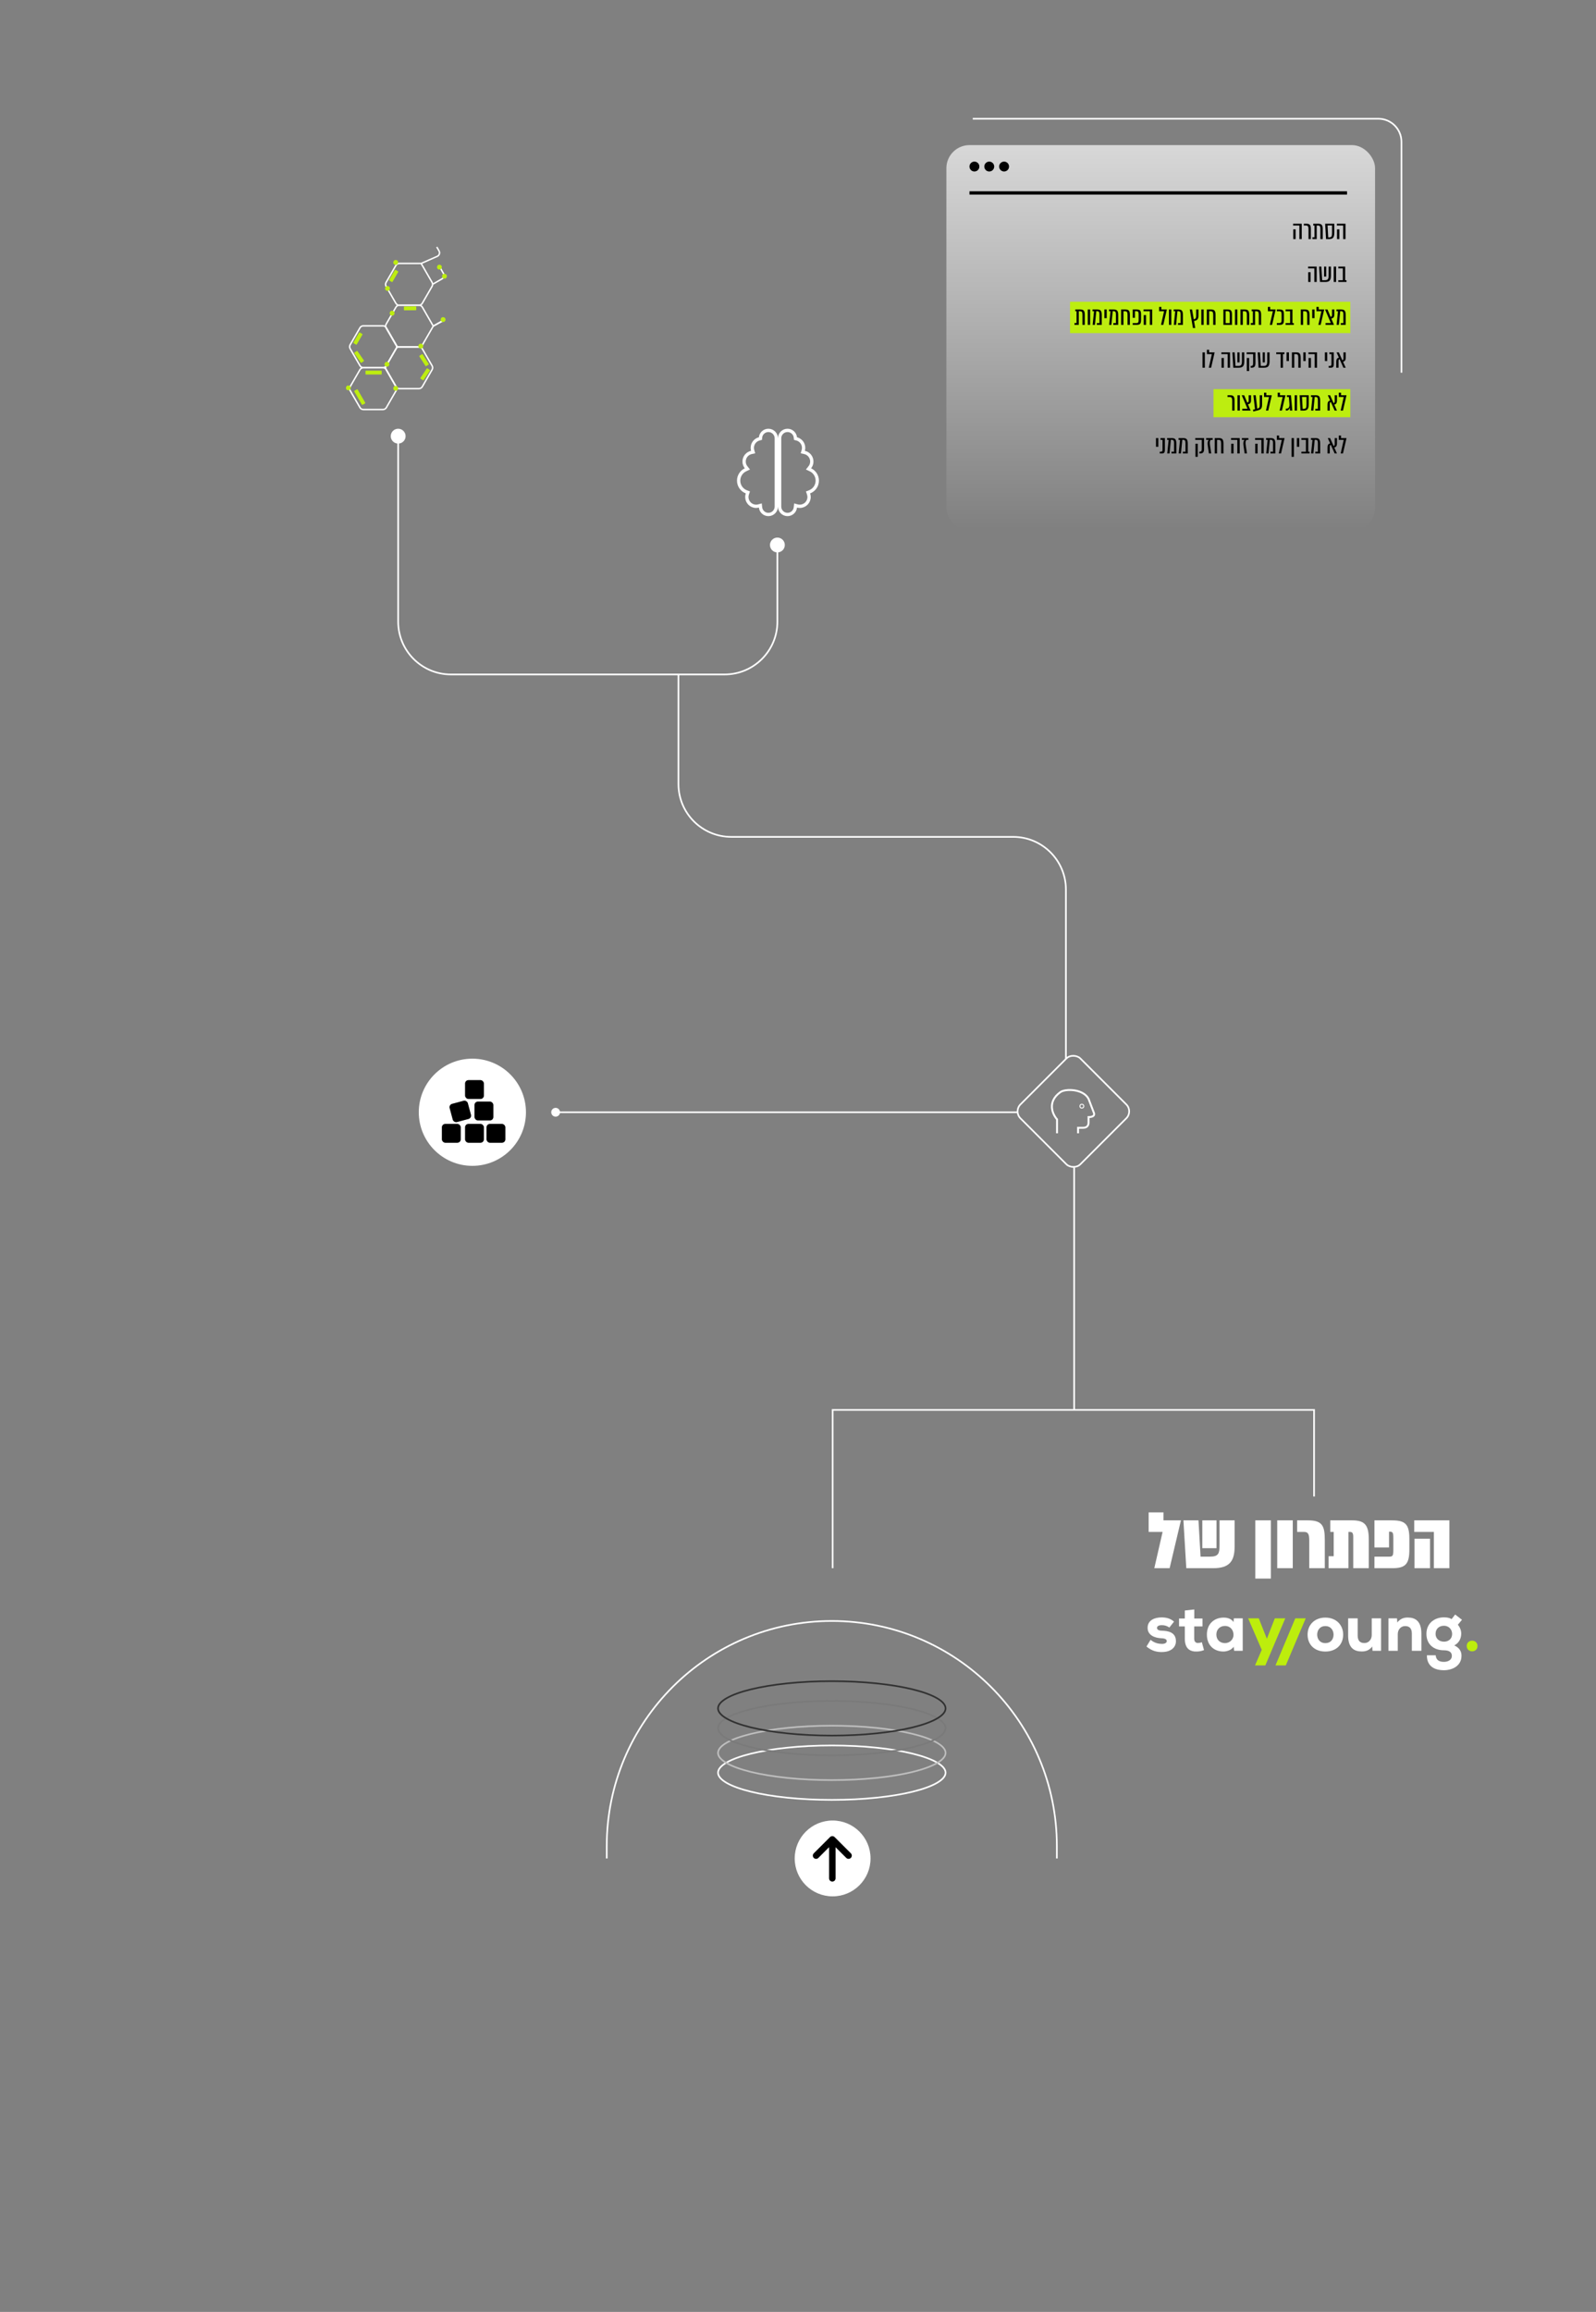 <svg xmlns="http://www.w3.org/2000/svg" width="968" height="1402" viewBox="0 0 968 1402" fill="none"><rect x="0" y="0" width="968" height="1402" fill="#808080" stroke="none"/><path d="M241.5 264V377C241.5 394.673 255.827 409 273.5 409H411.5M471.5 334V377C471.5 394.673 457.173 409 439.5 409H411.5M411.5 409V475.5C411.5 493.173 425.827 507.5 443.5 507.5H614.5C632.173 507.5 646.5 521.827 646.5 539.5V642" stroke="white"></path><rect x="614.707" y="673.962" width="51.353" height="51.353" rx="5.943" transform="rotate(-45 614.707 673.962)" stroke="white"></rect><path d="M339.667 674.5C339.667 673.027 338.473 671.833 337 671.833C335.527 671.833 334.333 673.027 334.333 674.5C334.333 675.973 335.527 677.167 337 677.167C338.473 677.167 339.667 675.973 339.667 674.5ZM617 674H337V675H617V674Z" fill="white"></path><circle cx="286.5" cy="674.5" r="32.5" fill="white"></circle><circle cx="471.5" cy="330.5" r="4.5" fill="white"></circle><circle cx="241.5" cy="264.5" r="4.5" fill="white"></circle><line x1="651.5" y1="708" x2="651.5" y2="855" stroke="white"></line><path d="M797 907.5V855H505V951" stroke="white"></path><path d="M573.5 1075C573.5 1077.06 571.783 1079.16 568.288 1081.18C564.83 1083.18 559.793 1085 553.525 1086.54C540.997 1089.6 523.664 1091.5 504.5 1091.5C485.336 1091.5 468.003 1089.6 455.475 1086.54C449.207 1085 444.17 1083.18 440.712 1081.18C437.217 1079.16 435.5 1077.06 435.5 1075C435.5 1072.94 437.217 1070.84 440.712 1068.82C444.17 1066.82 449.207 1065 455.475 1063.46C468.003 1060.4 485.336 1058.5 504.5 1058.5C523.664 1058.5 540.997 1060.4 553.525 1063.46C559.793 1065 564.83 1066.82 568.288 1068.82C571.783 1070.84 573.5 1072.94 573.5 1075Z" stroke="white"></path><path d="M573.5 1063C573.5 1065.06 571.783 1067.16 568.288 1069.18C564.83 1071.18 559.793 1073 553.525 1074.54C540.997 1077.6 523.664 1079.5 504.5 1079.5C485.336 1079.5 468.003 1077.6 455.475 1074.54C449.207 1073 444.17 1071.18 440.712 1069.18C437.217 1067.16 435.5 1065.06 435.5 1063C435.5 1060.94 437.217 1058.84 440.712 1056.82C444.17 1054.82 449.207 1053 455.475 1051.46C468.003 1048.4 485.336 1046.5 504.5 1046.5C523.664 1046.5 540.997 1048.4 553.525 1051.46C559.793 1053 564.83 1054.82 568.288 1056.82C571.783 1058.84 573.5 1060.94 573.5 1063Z" stroke="#BEBEBE"></path><path d="M573.5 1048C573.5 1050.06 571.783 1052.16 568.288 1054.18C564.83 1056.18 559.793 1058 553.525 1059.54C540.997 1062.6 523.664 1064.5 504.5 1064.5C485.336 1064.5 468.003 1062.6 455.475 1059.54C449.207 1058 444.17 1056.18 440.712 1054.18C437.217 1052.16 435.5 1050.06 435.5 1048C435.5 1045.94 437.217 1043.84 440.712 1041.82C444.17 1039.82 449.207 1038 455.475 1036.46C468.003 1033.4 485.336 1031.5 504.5 1031.5C523.664 1031.5 540.997 1033.4 553.525 1036.46C559.793 1038 564.83 1039.82 568.288 1041.82C571.783 1043.84 573.5 1045.94 573.5 1048Z" stroke="#7A7A7A"></path><path d="M573.5 1036C573.5 1038.06 571.783 1040.16 568.288 1042.18C564.83 1044.18 559.793 1046 553.525 1047.54C540.997 1050.6 523.664 1052.5 504.5 1052.5C485.336 1052.5 468.003 1050.6 455.475 1047.54C449.207 1046 444.17 1044.18 440.712 1042.18C437.217 1040.16 435.5 1038.06 435.5 1036C435.5 1033.94 437.217 1031.84 440.712 1029.82C444.17 1027.82 449.207 1026 455.475 1024.46C468.003 1021.4 485.336 1019.5 504.5 1019.5C523.664 1019.5 540.997 1021.4 553.525 1024.46C559.793 1026 564.83 1027.82 568.288 1029.82C571.783 1031.84 573.5 1033.94 573.5 1036Z" stroke="#313131"></path><path d="M641 1127V1119.5C641 1044.11 579.887 983 504.5 983V983C429.113 983 368 1044.11 368 1119.5V1127" stroke="white"></path><path d="M470.844 265.797V307.203C470.844 309.849 468.693 312 466.047 312C463.573 312 461.533 310.125 461.275 307.708L461.152 306.544L460.021 306.848C459.572 306.969 459.091 307.031 458.594 307.031C455.492 307.031 452.969 304.508 452.969 301.406C452.969 300.757 453.083 300.122 453.286 299.541L453.606 298.62L452.695 298.276C449.947 297.239 448 294.582 448 291.469C448 288.567 449.7 286.054 452.168 284.889L453.311 284.349L452.523 283.361C451.761 282.407 451.312 281.197 451.312 279.875C451.312 277.179 453.21 274.926 455.743 274.372L456.789 274.143L456.49 273.116C456.353 272.643 456.281 272.127 456.281 271.594C456.281 268.967 458.092 266.75 460.526 266.135L461.201 265.964L461.275 265.272C461.532 262.877 463.571 261 466.047 261C468.693 261 470.844 263.151 470.844 265.797ZM472.844 307.203V265.797C472.844 263.151 474.994 261 477.641 261C480.114 261 482.147 262.875 482.413 265.275L482.489 265.966L483.162 266.135C485.605 266.75 487.406 268.957 487.406 271.594C487.406 272.127 487.335 272.643 487.198 273.116L486.898 274.147L487.947 274.373C490.476 274.917 492.375 277.176 492.375 279.875C492.375 281.197 491.927 282.407 491.165 283.361L490.376 284.349L491.519 284.889C493.987 286.054 495.688 288.567 495.688 291.469C495.688 294.582 493.741 297.239 490.993 298.276L490.081 298.62L490.402 299.541C490.604 300.122 490.719 300.757 490.719 301.406C490.719 304.508 488.196 307.031 485.094 307.031C484.597 307.031 484.115 306.969 483.666 306.848L482.536 306.544L482.412 307.708C482.155 310.125 480.115 312 477.641 312C474.994 312 472.844 309.849 472.844 307.203Z" stroke="white" stroke-width="2"></path><path d="M212.364 236.843C211.946 236.118 211.946 235.226 212.364 234.501L218.33 224.169C218.748 223.444 219.521 222.998 220.358 222.998H232.289C233.125 222.998 233.898 223.444 234.316 224.169L240.282 234.501C240.7 235.226 240.7 236.118 240.282 236.843L234.316 247.175C233.898 247.9 233.125 248.346 232.289 248.346H220.358C219.521 248.346 218.748 247.9 218.33 247.175L212.364 236.843Z" stroke="white" stroke-width="0.878"></path><path d="M262.784 197.756L256.143 186.252C255.724 185.528 254.951 185.082 254.115 185.082H242.184C241.347 185.082 240.574 185.528 240.156 186.252L234.191 196.585C233.772 197.309 233.772 198.202 234.191 198.926L240.156 209.259C240.574 209.983 241.347 210.43 242.184 210.43H254.115C254.951 210.43 255.724 209.983 256.143 209.259L262.784 197.756ZM262.784 197.756L269.846 193.678" stroke="white" stroke-width="0.878"></path><path d="M262.773 197.74L269.239 194.245" stroke="white" stroke-width="0.878"></path><path d="M255.431 159.77H242.148C241.312 159.77 240.539 160.216 240.12 160.941L234.155 171.273C233.737 171.997 233.737 172.89 234.155 173.615L240.12 183.947C240.539 184.672 241.312 185.118 242.148 185.118H254.079C254.916 185.118 255.689 184.672 256.107 183.947L262.072 173.615C262.491 172.89 262.491 171.997 262.072 171.273L255.431 159.77ZM255.431 159.77L265.194 155.462C266.468 154.899 266.973 153.355 266.276 152.149L264.903 149.769" stroke="white" stroke-width="0.878"></path><path d="M262.544 172.301L268.134 169.073C269.254 168.427 269.638 166.995 268.991 165.875L266.954 162.346" stroke="white" stroke-width="0.878"></path><path d="M212.364 211.436C211.946 210.712 211.946 209.819 212.364 209.095L218.33 198.762C218.748 198.038 219.521 197.592 220.358 197.592H232.289C233.125 197.592 233.898 198.038 234.316 198.762L240.282 209.095C240.7 209.819 240.7 210.712 240.282 211.436L234.316 221.769C233.898 222.493 233.125 222.94 232.289 222.94H220.358C219.521 222.94 218.748 222.493 218.33 221.769L212.364 211.436Z" stroke="white" stroke-width="0.878"></path><path d="M234.17 224.169C233.752 223.444 233.752 222.552 234.17 221.827L240.136 211.495C240.554 210.77 241.327 210.324 242.163 210.324H254.094C254.931 210.324 255.704 210.77 256.122 211.495L262.088 221.827C262.506 222.552 262.506 223.444 262.088 224.169L256.122 234.501C255.704 235.226 254.931 235.672 254.094 235.672H242.163C241.327 235.672 240.554 235.226 240.136 234.501L234.17 224.169Z" stroke="white" stroke-width="0.878"></path><rect x="219.644" y="245.651" width="9.845" height="2.342" rx="0.293" transform="rotate(-120 219.644 245.651)" fill="#BDED10"></rect><rect x="221.67" y="224.762" width="9.845" height="2.342" rx="0.293" fill="#BDED10"></rect><rect x="256.166" y="214.637" width="7.49" height="2.342" rx="0.293" transform="rotate(57.319 256.166 214.637)" fill="#BDED10"></rect><rect x="241.666" y="164.671" width="7.49" height="2.342" rx="0.293" transform="rotate(120 241.666 164.671)" fill="#BDED10"></rect><rect x="219.976" y="202.645" width="7.49" height="2.342" rx="0.293" transform="rotate(120 219.976 202.645)" fill="#BDED10"></rect><rect x="216.63" y="212.674" width="7.49" height="2.342" rx="0.293" transform="rotate(55.338 216.63 212.674)" fill="#BDED10"></rect><rect x="252.484" y="188.13" width="7.49" height="2.342" rx="0.293" transform="rotate(179.438 252.484 188.13)" fill="#BDED10"></rect><rect x="254.81" y="229.439" width="7.49" height="2.342" rx="0.293" transform="rotate(-56.056 254.81 229.439)" fill="#BDED10"></rect><circle cx="240.004" cy="235.501" r="1.463" transform="rotate(-75 240.004 235.501)" fill="#BDED10"></circle><circle cx="211.29" cy="235.231" r="1.463" transform="rotate(-75 211.29 235.231)" fill="#BDED10"></circle><circle cx="268.75" cy="193.811" r="1.463" transform="rotate(-75 268.75 193.811)" fill="#BDED10"></circle><circle cx="234.676" cy="220.892" r="1.463" transform="rotate(-75 234.676 220.892)" fill="#BDED10"></circle><circle cx="255.203" cy="209.878" r="1.463" transform="rotate(-75 255.203 209.878)" fill="#BDED10"></circle><circle cx="237.825" cy="189.919" r="1.463" transform="rotate(-75 237.825 189.919)" fill="#BDED10"></circle><circle cx="235.024" cy="174.926" r="1.463" transform="rotate(-75 235.024 174.926)" fill="#BDED10"></circle><circle cx="240.011" cy="159.142" r="1.463" transform="rotate(-75 240.011 159.142)" fill="#BDED10"></circle><circle cx="269.583" cy="167.52" r="1.463" transform="rotate(-75 269.583 167.52)" fill="#BDED10"></circle><circle cx="266.516" cy="162.002" r="1.463" transform="rotate(-75 266.516 162.002)" fill="#BDED10"></circle><rect x="282.055" y="655" width="11.452" height="11.452" rx="2.082" fill="black"></rect><rect x="287.781" y="668.014" width="11.452" height="11.452" rx="2.082" fill="black"></rect><rect x="295.068" y="681.548" width="11.452" height="11.452" rx="2.082" fill="black"></rect><rect x="282.055" y="681.548" width="11.452" height="11.452" rx="2.082" fill="black"></rect><rect x="268" y="681.548" width="11.452" height="11.452" rx="2.082" fill="black"></rect><rect x="272.165" y="669.937" width="11.452" height="11.452" rx="2.082" transform="rotate(-15 272.165 669.937)" fill="black"></rect><rect x="574" y="88" width="260" height="234" rx="14" fill="url(#paint0_linear_450_886)"></rect><path d="M590 72H836C843.732 72 850 78.268 850 86V226" stroke="white"></path><rect x="649" y="183" width="170" height="19" fill="#BDED10"></rect><rect x="736" y="236" width="83" height="17" fill="#BDED10"></rect><path d="M641.109 687.249V678.813C638.367 675.745 634.932 668.146 643.131 662.29C646.23 660.076 657.005 660.285 660.212 666.333L663.559 675.118C663.866 676.111 663.378 677.454 660.212 677.419V680.905C660.212 681.619 659.962 683.902 657.005 683.902H653.868V687.249" stroke="white" stroke-width="1.16"></path><circle cx="656.156" cy="670.812" r="1.178" stroke="white" stroke-width="0.58"></circle><circle cx="505" cy="1127" r="23" fill="white"></circle><g clip-path="url(#clip0_450_886)"><path d="M506.203 1114.05C505.434 1113.28 504.185 1113.28 503.416 1114.05L493.572 1123.89C492.803 1124.66 492.803 1125.91 493.572 1126.68C494.341 1127.45 495.59 1127.45 496.359 1126.68L502.844 1120.19V1139.06C502.844 1140.15 503.724 1141.03 504.813 1141.03C505.902 1141.03 506.781 1140.15 506.781 1139.06V1120.19L513.266 1126.67C514.035 1127.44 515.284 1127.44 516.053 1126.67C516.822 1125.9 516.822 1124.65 516.053 1123.88L506.209 1114.04L506.203 1114.05Z" fill="black"></path></g><circle cx="591" cy="101" r="3" fill="black"></circle><circle cx="600" cy="101" r="3" fill="black"></circle><circle cx="609" cy="101" r="3" fill="black"></circle><line x1="588" y1="117" x2="817" y2="117" stroke="black" stroke-width="2"></line><path d="M784.289 135.674V136.746H788.097V145H789.527V135.674H784.289ZM784.382 145H785.812V139.078H784.382V145ZM795.058 145V139.016C795.058 136.591 794.53 135.674 792.384 135.674H790.783V136.746H792.043C793.255 136.746 793.628 137.337 793.628 139.062V145H795.058ZM796.51 135.674V136.746H797.257V143.896H796.013V145H798.609V136.746H799.293C800.396 136.746 800.832 137.119 800.832 138.798V145H802.262V139.016C802.262 136.358 801.5 135.674 799.479 135.674H796.51ZM809.284 135.674H803.719L804.279 145H805.958C808.554 145 809.284 144.021 809.284 140.834V135.674ZM807.901 141.052C807.901 143.275 807.668 143.959 806.02 143.959H805.585L805.181 136.715H807.901V141.052ZM810.832 135.674V136.746H814.64V145H816.07V135.674H810.832ZM810.925 145H812.355V139.078H810.925V145ZM793.359 161.674V162.746H797.167V171H798.597V161.674H793.359ZM793.452 171H794.882V165.078H793.452V171ZM805.838 161.674V166.819C805.838 169.181 805.465 169.927 803.507 169.927H801.906L801.424 161.674H800.04L800.584 171H803.755C806.46 171 807.237 169.912 807.237 166.927V161.674H805.838ZM804.377 167.736V161.674H803.071V167.736H804.377ZM810.361 161.674H808.931V171H810.361V161.674ZM815.875 161.674H811.709V162.746H814.445V169.927H811.709V171H816.683V169.927H815.875V161.674ZM652.194 187.674V188.746H652.94V195.896H651.697V197H654.292V188.746H654.976C656.08 188.746 656.515 189.119 656.515 190.798V197H657.945V191.016C657.945 188.358 657.184 187.674 655.163 187.674H652.194ZM661.175 187.674H659.745V197H661.175V187.674ZM662.632 187.674V188.746H663.549L662.71 197H664.093L664.902 188.715H665.368C666.58 188.715 666.829 189.321 666.829 190.767V195.927H665.259V197H668.228V191.155C668.228 188.699 667.699 187.674 665.508 187.674H662.632ZM671.242 187.674H669.812V192.943H671.242V187.674ZM672.616 187.674V188.746H673.534L672.694 197H674.078L674.886 188.715H675.352C676.565 188.715 676.813 189.321 676.813 190.767V195.927H675.243V197H678.212V191.155C678.212 188.699 677.684 187.674 675.492 187.674H672.616ZM679.977 187.674V197H681.408V188.746H682.262C683.413 188.746 683.863 189.166 683.863 190.938V197H685.294V190.984C685.294 188.373 684.485 187.674 682.573 187.674H679.977ZM687.017 187.674V192.725H688.369V188.731H689.193C690.39 188.731 690.592 189.212 690.592 190.705V193.969C690.592 195.446 690.374 195.927 689.162 195.927H687.017V197H689.411C691.509 197 692.069 196.254 692.069 193.922V190.736C692.069 188.435 691.509 187.674 689.411 187.674H687.017ZM693.586 187.674V188.746H697.394V197H698.824V187.674H693.586ZM693.679 197H695.109V191.078H693.679V197ZM705.569 197L707.714 187.674H704.388V186.119H703.02V188.746H706.02L704.17 197H705.569ZM710.411 187.674H708.981V197H710.411V187.674ZM711.868 187.674V188.746H712.786L711.946 197H713.33L714.138 188.715H714.604C715.817 188.715 716.065 189.321 716.065 190.767V195.927H714.495V197H717.464V191.155C717.464 188.699 716.936 187.674 714.744 187.674H711.868ZM725.48 191.466C725.48 192.943 725.122 193.394 724.034 193.642L723.008 187.674H721.609L723.537 198.927H724.936L724.205 194.637C725.837 194.389 726.91 193.767 726.91 191.451V187.674H725.48V191.466ZM730.046 187.674H728.616V197H730.046V187.674ZM731.938 187.674V197H733.368V188.746H734.223C735.374 188.746 735.824 189.166 735.824 190.938V197H737.254V190.984C737.254 188.373 736.446 187.674 734.534 187.674H731.938ZM742.011 187.674V197H747.218V190.813C747.218 188.528 746.612 187.674 744.746 187.674H742.011ZM743.363 195.959V188.715H744.482C745.508 188.715 745.866 189.212 745.866 190.782V195.959H743.363ZM750.472 187.674H749.042V197H750.472V187.674ZM752.364 187.674V197H753.794V188.746H754.649C755.799 188.746 756.25 189.166 756.25 190.938V197H757.68V190.984C757.68 188.373 756.872 187.674 754.96 187.674H752.364ZM759.139 187.674V188.746H759.885V195.896H758.642V197H761.238V188.746H761.922C763.025 188.746 763.461 189.119 763.461 190.798V197H764.891V191.016C764.891 188.358 764.129 187.674 762.108 187.674H759.139ZM771.557 197L773.703 187.674H770.376V186.119H769.008V188.746H772.008L770.158 197H771.557ZM774.426 187.674V188.746H775.669C777.053 188.746 777.286 189.244 777.286 190.72V193.953C777.286 195.43 777.053 195.927 775.669 195.927H774.426V197H776.213C778.078 197 778.716 196.269 778.716 194.047V190.627C778.716 188.404 778.078 187.674 776.213 187.674H774.426ZM783.9 187.674H779.734V188.746H782.47V195.927H779.734V197H784.708V195.927H783.9V187.674ZM788.944 187.674V197H790.374V188.746H791.229C792.38 188.746 792.83 189.166 792.83 190.938V197H794.26V190.984C794.26 188.373 793.452 187.674 791.54 187.674H788.944ZM797.295 187.674H795.865V192.943H797.295V187.674ZM801.001 197L803.146 187.674H799.819V186.119H798.452V188.746H801.452L799.602 197H801.001ZM809.309 187.674H807.879V190.907C807.879 191.731 807.584 192.026 807.04 192.166L805.144 187.674H803.667L807.164 195.896H803.978V197H809.076L807.46 193.176C808.517 192.99 809.309 192.43 809.309 190.736V187.674ZM810.587 187.674V188.746H811.504L810.665 197H812.048L812.857 188.715H813.323C814.535 188.715 814.784 189.321 814.784 190.767V195.927H813.214V197H816.183V191.155C816.183 188.699 815.655 187.674 813.463 187.674H810.587ZM730.767 213.674H729.337V223H730.767V213.674ZM734.555 223L736.701 213.674H733.374V212.119H732.006V214.746H735.006L733.157 223H734.555ZM740.783 213.674V214.746H744.591V223H746.021V213.674H740.783ZM740.876 223H742.306V217.078H740.876V223ZM753.262 213.674V218.819C753.262 221.181 752.889 221.927 750.93 221.927H749.329L748.848 213.674H747.464L748.008 223H751.179C753.884 223 754.661 221.912 754.661 218.927V213.674H753.262ZM751.801 219.736V213.674H750.495V219.736H751.801ZM756.098 213.674V214.746H760.03V220.093C760.03 221.539 759.735 221.927 758.725 221.927H758.554V223H759.051C760.761 223 761.445 222.223 761.445 220.187V213.674H756.098ZM756.206 225.021H757.621V217.078H756.206V225.021ZM768.608 213.674V218.819C768.608 221.181 768.235 221.927 766.276 221.927H764.675L764.193 213.674H762.81L763.354 223H766.525C769.23 223 770.007 221.912 770.007 218.927V213.674H768.608ZM767.147 219.736V213.674H765.841V219.736H767.147ZM774.049 213.674V214.746H776.707V223H778.137V214.746H779.023V213.674H774.049ZM781.756 213.674H780.326V218.943H781.756V213.674ZM783.565 213.674V223H784.995V214.746H785.85C787.001 214.746 787.451 215.166 787.451 216.938V223H788.881V216.984C788.881 214.373 788.073 213.674 786.161 213.674H783.565ZM791.916 213.674H790.486V218.943H791.916V213.674ZM793.57 213.674V214.746H797.378V223H798.808V213.674H793.57ZM793.663 223H795.093V217.078H793.663V223ZM804.994 213.674H803.564V218.943H804.994V213.674ZM807.112 223C808.495 223 808.962 222.394 808.962 220.839V213.674H806.288V214.746H807.531V220.591C807.531 221.554 807.345 221.927 806.552 221.927H805.853V223H807.112ZM816.215 213.674H814.831V217.093C814.831 217.933 814.707 218.275 814.178 218.508L812.018 213.674H810.634L812.064 216.876C810.883 217.171 810.463 217.902 810.463 219.472V223H811.847V219.114C811.847 218.368 811.956 217.964 812.469 217.777L814.8 223H816.184L814.583 219.394C815.671 219.083 816.215 218.523 816.215 216.72V213.674ZM748.775 249V243.016C748.775 240.591 748.246 239.674 746.101 239.674H744.5V240.746H745.759C746.972 240.746 747.345 241.337 747.345 243.062V249H748.775ZM751.984 239.674H750.554V249H751.984V239.674ZM758.772 239.674H757.342V242.907C757.342 243.731 757.047 244.026 756.503 244.166L754.606 239.674H753.13L756.627 247.896H753.441V249H758.539L756.923 245.176C757.98 244.99 758.772 244.43 758.772 242.736V239.674ZM764.049 245.518C764.049 247.104 763.738 247.523 762.541 247.834L761.624 239.674H760.194L761.189 248.176L759.899 248.503L760.194 249.544L762.774 248.891C764.764 248.394 765.479 247.741 765.479 245.285V239.674H764.049V245.518ZM769.22 249L771.365 239.674H768.038V238.119H766.67V240.746H769.67L767.821 249H769.22ZM777.499 249L779.644 239.674H776.318V238.119H774.95V240.746H777.95L776.1 249H777.499ZM782.245 247.212L782.416 249H783.784L782.976 239.674H780.52V240.746H781.717L782.059 244.865C782.214 246.715 781.717 247.788 780.193 247.788H779.882V249H780.224C781.344 249 781.996 248.223 782.198 247.212H782.245ZM786.665 239.674H785.235V249H786.665V239.674ZM793.78 239.674H788.216L788.775 249H790.454C793.05 249 793.78 248.021 793.78 244.834V239.674ZM792.397 245.052C792.397 247.275 792.164 247.959 790.516 247.959H790.081L789.677 240.715H792.397V245.052ZM795.118 239.674V240.746H796.036L795.196 249H796.58L797.388 240.715H797.854C799.067 240.715 799.315 241.321 799.315 242.767V247.927H797.745V249H800.714V243.155C800.714 240.699 800.186 239.674 797.994 239.674H795.118ZM810.906 239.674H809.523V243.093C809.523 243.933 809.398 244.275 808.87 244.508L806.709 239.674H805.326L806.756 242.876C805.574 243.171 805.155 243.902 805.155 245.472V249H806.538V245.114C806.538 244.368 806.647 243.964 807.16 243.777L809.492 249H810.875L809.274 245.394C810.362 245.083 810.906 244.523 810.906 242.72V239.674ZM814.536 249L816.681 239.674H813.355V238.119H811.987V240.746H814.987L813.137 249H814.536ZM702.549 265.674H701.119V270.943H702.549V265.674ZM704.666 275C706.05 275 706.516 274.394 706.516 272.839V265.674H703.843V266.746H705.086V272.591C705.086 273.554 704.9 273.927 704.107 273.927H703.407V275H704.666ZM707.878 265.674V266.746H708.795L707.956 275H709.339L710.148 266.715H710.614C711.826 266.715 712.075 267.321 712.075 268.767V273.927H710.505V275H713.474V269.155C713.474 266.699 712.946 265.674 710.754 265.674H707.878ZM714.804 265.674V266.746H715.721L714.882 275H716.265L717.073 266.715H717.54C718.752 266.715 719.001 267.321 719.001 268.767V273.927H717.431V275H720.4V269.155C720.4 266.699 719.871 265.674 717.68 265.674H714.804ZM724.949 265.674V266.746H728.882V272.093C728.882 273.539 728.586 273.927 727.576 273.927H727.405V275H727.903C729.612 275 730.296 274.223 730.296 272.187V265.674H724.949ZM725.058 277.021H726.472V269.078H725.058V277.021ZM731.553 265.674V266.746H733.123L733.138 266.808C732.563 267.244 732.205 268.316 732.563 270.523L733.231 275H734.646L733.931 270.321C733.589 268.145 733.853 267.228 734.335 266.746H735.501V265.674H731.553ZM736.737 265.674V275H738.167V266.746H739.022C740.172 266.746 740.623 267.166 740.623 268.938V275H742.053V268.984C742.053 266.373 741.245 265.674 739.333 265.674H736.737ZM746.654 265.674V266.746H750.462V275H751.892V265.674H746.654ZM746.747 275H748.177V269.078H746.747V275ZM753.226 265.674V266.746H754.796L754.812 266.808C754.237 267.244 753.879 268.316 754.237 270.523L754.905 275H756.32L755.605 270.321C755.263 268.145 755.527 267.228 756.009 266.746H757.175V265.674H753.226ZM761.226 265.674V266.746H765.035V275H766.465V265.674H761.226ZM761.32 275H762.75V269.078H761.32V275ZM767.907 265.674V266.746H768.825L767.985 275H769.369L770.177 266.715H770.643C771.856 266.715 772.104 267.321 772.104 268.767V273.927H770.534V275H773.503V269.155C773.503 266.699 772.975 265.674 770.783 265.674H767.907ZM776.972 275L779.117 265.674H775.79V264.119H774.422V266.746H777.422L775.573 275H776.972ZM783.354 265.674V277.021H784.784V265.674H783.354ZM788.013 265.674H786.583V270.943H788.013V265.674ZM793.48 265.674H789.314V266.746H792.05V273.927H789.314V275H794.288V273.927H793.48V265.674ZM795.118 265.674V266.746H796.036L795.196 275H796.58L797.388 266.715H797.854C799.067 266.715 799.315 267.321 799.315 268.767V273.927H797.745V275H800.714V269.155C800.714 266.699 800.186 265.674 797.994 265.674H795.118ZM810.906 265.674H809.523V269.093C809.523 269.933 809.398 270.275 808.87 270.508L806.709 265.674H805.326L806.756 268.876C805.574 269.171 805.155 269.902 805.155 271.472V275H806.538V271.114C806.538 270.368 806.647 269.964 807.16 269.777L809.492 275H810.875L809.274 271.394C810.362 271.083 810.906 270.523 810.906 268.72V265.674ZM814.536 275L816.681 265.674H813.355V264.119H811.987V266.746H814.987L813.137 275H814.536Z" fill="black"></path><path d="M709.388 951L716.255 921.984H705.664V917.149H696.669V928.997H705.132L700.103 951H709.388ZM739.67 921.984V937.169C739.67 942.005 739.042 943.988 733.916 943.988H728.161L726.904 921.984H717.764L719.505 951H735.753C745.57 951 748.81 946.889 748.81 937.895V921.984H739.67ZM737.833 938.862V921.984H729.225V938.862H737.833ZM761.364 921.984V957.287H770.794V921.984H761.364ZM784.083 921.984H774.653V951H784.083V921.984ZM803.514 951V933.978C803.514 925.418 802.111 921.984 793.358 921.984H786.733V928.997H790.892C793.455 928.997 794.084 930.351 794.084 934.316V951H803.514ZM806.835 921.984V928.997H808.914V943.746H805.819V951H817.861V928.997H818.731C820.182 928.997 820.762 929.674 820.762 931.995V951H830.192V933.591C830.192 924.596 827.581 921.984 820.085 921.984H806.835ZM833.619 921.984V938.427H842.469V928.851H842.856C844.742 928.851 845.08 929.383 845.08 932.865V940.022C845.08 943.456 844.645 943.988 842.614 943.988H833.619V951H844.306C852.237 951 854.8 948.727 854.8 939.781V933.107C854.8 924.257 852.237 921.984 844.306 921.984H833.619ZM857.761 921.984V928.997H869.658V951H879.088V921.984H857.761ZM857.906 951H867.337V933.107H857.906V951Z" fill="white"></path><g clip-path="url(#clip1_450_886)"><path d="M709.234 986.973C707.76 985.937 706.364 985.541 704.567 985.541C702.77 985.541 701.739 986.217 701.739 987.174C701.739 988.252 702.738 988.85 704.652 988.887C708.521 989.008 713.183 989.806 713.225 995.224C713.267 998.417 710.873 1001.84 704.615 1001.84C701.702 1001.84 698.716 1001.28 695.365 998.491L697.838 994.426C700.27 996.419 702.622 996.857 704.694 996.9C706.37 996.942 707.686 996.26 707.643 995.224C707.643 994.304 706.967 993.549 704.292 993.469C700.624 993.311 696.041 991.794 696.041 987.169C696.041 982.544 700.27 980.831 704.535 980.831C707.564 980.831 709.996 981.587 712.073 983.384L709.245 986.973H709.234Z" fill="white"></path><path d="M724.346 976.011V981.513H729.331V986.297H724.309V993.712C724.309 995.784 725.467 996.345 726.54 996.345C727.216 996.345 728.295 996.186 728.934 995.864L730.25 1000.65C728.813 1001.21 727.66 1001.45 726.101 1001.52C721.835 1001.73 718.606 999.849 718.606 993.712V986.297H715.096V981.513H718.606V976.65L724.346 976.011Z" fill="white"></path><path d="M737.745 991.239C737.745 994.505 740.055 996.424 742.925 996.424C746.155 996.424 748.148 993.913 748.148 991.44C748.148 988.606 746.351 986.016 742.925 986.016C740.055 986.016 737.745 987.972 737.745 991.239M748.349 981.391H753.729V1001.09H748.544L748.227 998.612C746.911 1000.68 744.078 1001.48 742.164 1001.52C736.265 1001.57 731.995 997.735 731.995 991.239C731.995 984.743 736.498 980.873 742.323 980.953C744.797 980.953 747.106 981.909 748.142 983.664L748.343 981.391H748.349Z" fill="white"></path><path d="M779.539 981.391L767.456 1009.94H761.198L765.268 1000.49L757.012 981.391H763.471L768.376 993.792L773.202 981.391H779.539Z" fill="#BDED0D"></path><path d="M808.822 991.281C808.822 988.807 807.305 986.096 803.838 986.096C800.37 986.096 798.896 988.807 798.896 991.281C798.896 993.755 800.37 996.424 803.838 996.424C807.305 996.424 808.822 993.871 808.822 991.281ZM793.076 991.281C793.076 985.34 797.305 980.953 803.843 980.953C810.382 980.953 814.647 985.34 814.647 991.281C814.647 997.222 810.54 1001.53 803.843 1001.53C797.146 1001.53 793.076 997.222 793.076 991.281Z" fill="white"></path><path d="M823.453 981.391V991.799C823.453 994.828 824.769 996.382 827.518 996.382C830.187 996.424 831.984 994.109 831.984 991.556V981.386H837.645V1001.08H832.46L832.259 998.491C830.504 1000.84 828.273 1001.52 825.879 1001.48C821.455 1001.48 817.665 999.49 817.665 991.836V981.391H823.448H823.453Z" fill="white"></path><path d="M856.303 1001.09V990.678C856.303 987.65 854.987 986.096 852.239 986.096C849.569 986.053 847.772 988.369 847.772 990.922V1001.09H842.111V981.391H847.297L847.497 983.902C849.252 981.629 851.483 980.873 853.877 980.91C858.301 980.91 862.091 982.982 862.091 990.636V1001.08H856.309L856.303 1001.09Z" fill="white"></path><path d="M870.697 990.842C870.697 993.675 872.891 995.547 875.798 995.547C878.388 995.547 880.74 993.993 880.74 990.842C880.74 988.094 878.668 985.9 875.798 985.9C872.928 985.9 870.697 987.655 870.697 990.842ZM870.776 1003.8C870.977 1006.83 873.091 1007.79 875.718 1007.79C878.345 1007.79 880.581 1006.59 880.581 1004.16C880.581 1002.25 879.344 1000.77 875.798 1000.77C869.339 1000.77 865.152 996.947 865.152 990.848C865.152 984.151 870.295 980.799 875.798 980.799C877.193 980.799 879.149 981 880.423 981.878L882.574 979.087L886.723 982.279L884.213 985.271C885.608 986.947 886.327 988.976 886.248 990.932C886.168 993.723 884.889 996.355 882.024 997.83C886.411 999.786 886.411 1003.02 886.411 1004.17C886.411 1010.03 881.147 1012.86 875.724 1012.86C868.905 1012.86 865.358 1009.47 865.438 1003.81H870.782L870.776 1003.8Z" fill="white"></path><path d="M896.132 998.179C896.132 1002.49 889.594 1002.49 889.594 998.179C889.594 993.871 896.132 993.871 896.132 998.179Z" fill="#BDED0D"></path><path d="M791.945 981.391L779.862 1009.94H773.604L785.603 981.391H791.945Z" fill="#BDED0D"></path></g><defs><linearGradient id="paint0_linear_450_886" x1="704" y1="88" x2="704" y2="322" gradientUnits="userSpaceOnUse"><stop stop-color="white" stop-opacity="0.69"></stop><stop offset="1" stop-color="white" stop-opacity="0"></stop></linearGradient><clipPath id="clip0_450_886"><rect width="23.625" height="31.5" fill="white" transform="translate(493 1111.5)"></rect></clipPath><clipPath id="clip1_450_886"><rect width="201.386" height="37" fill="white" transform="translate(695 976)"></rect></clipPath></defs></svg>